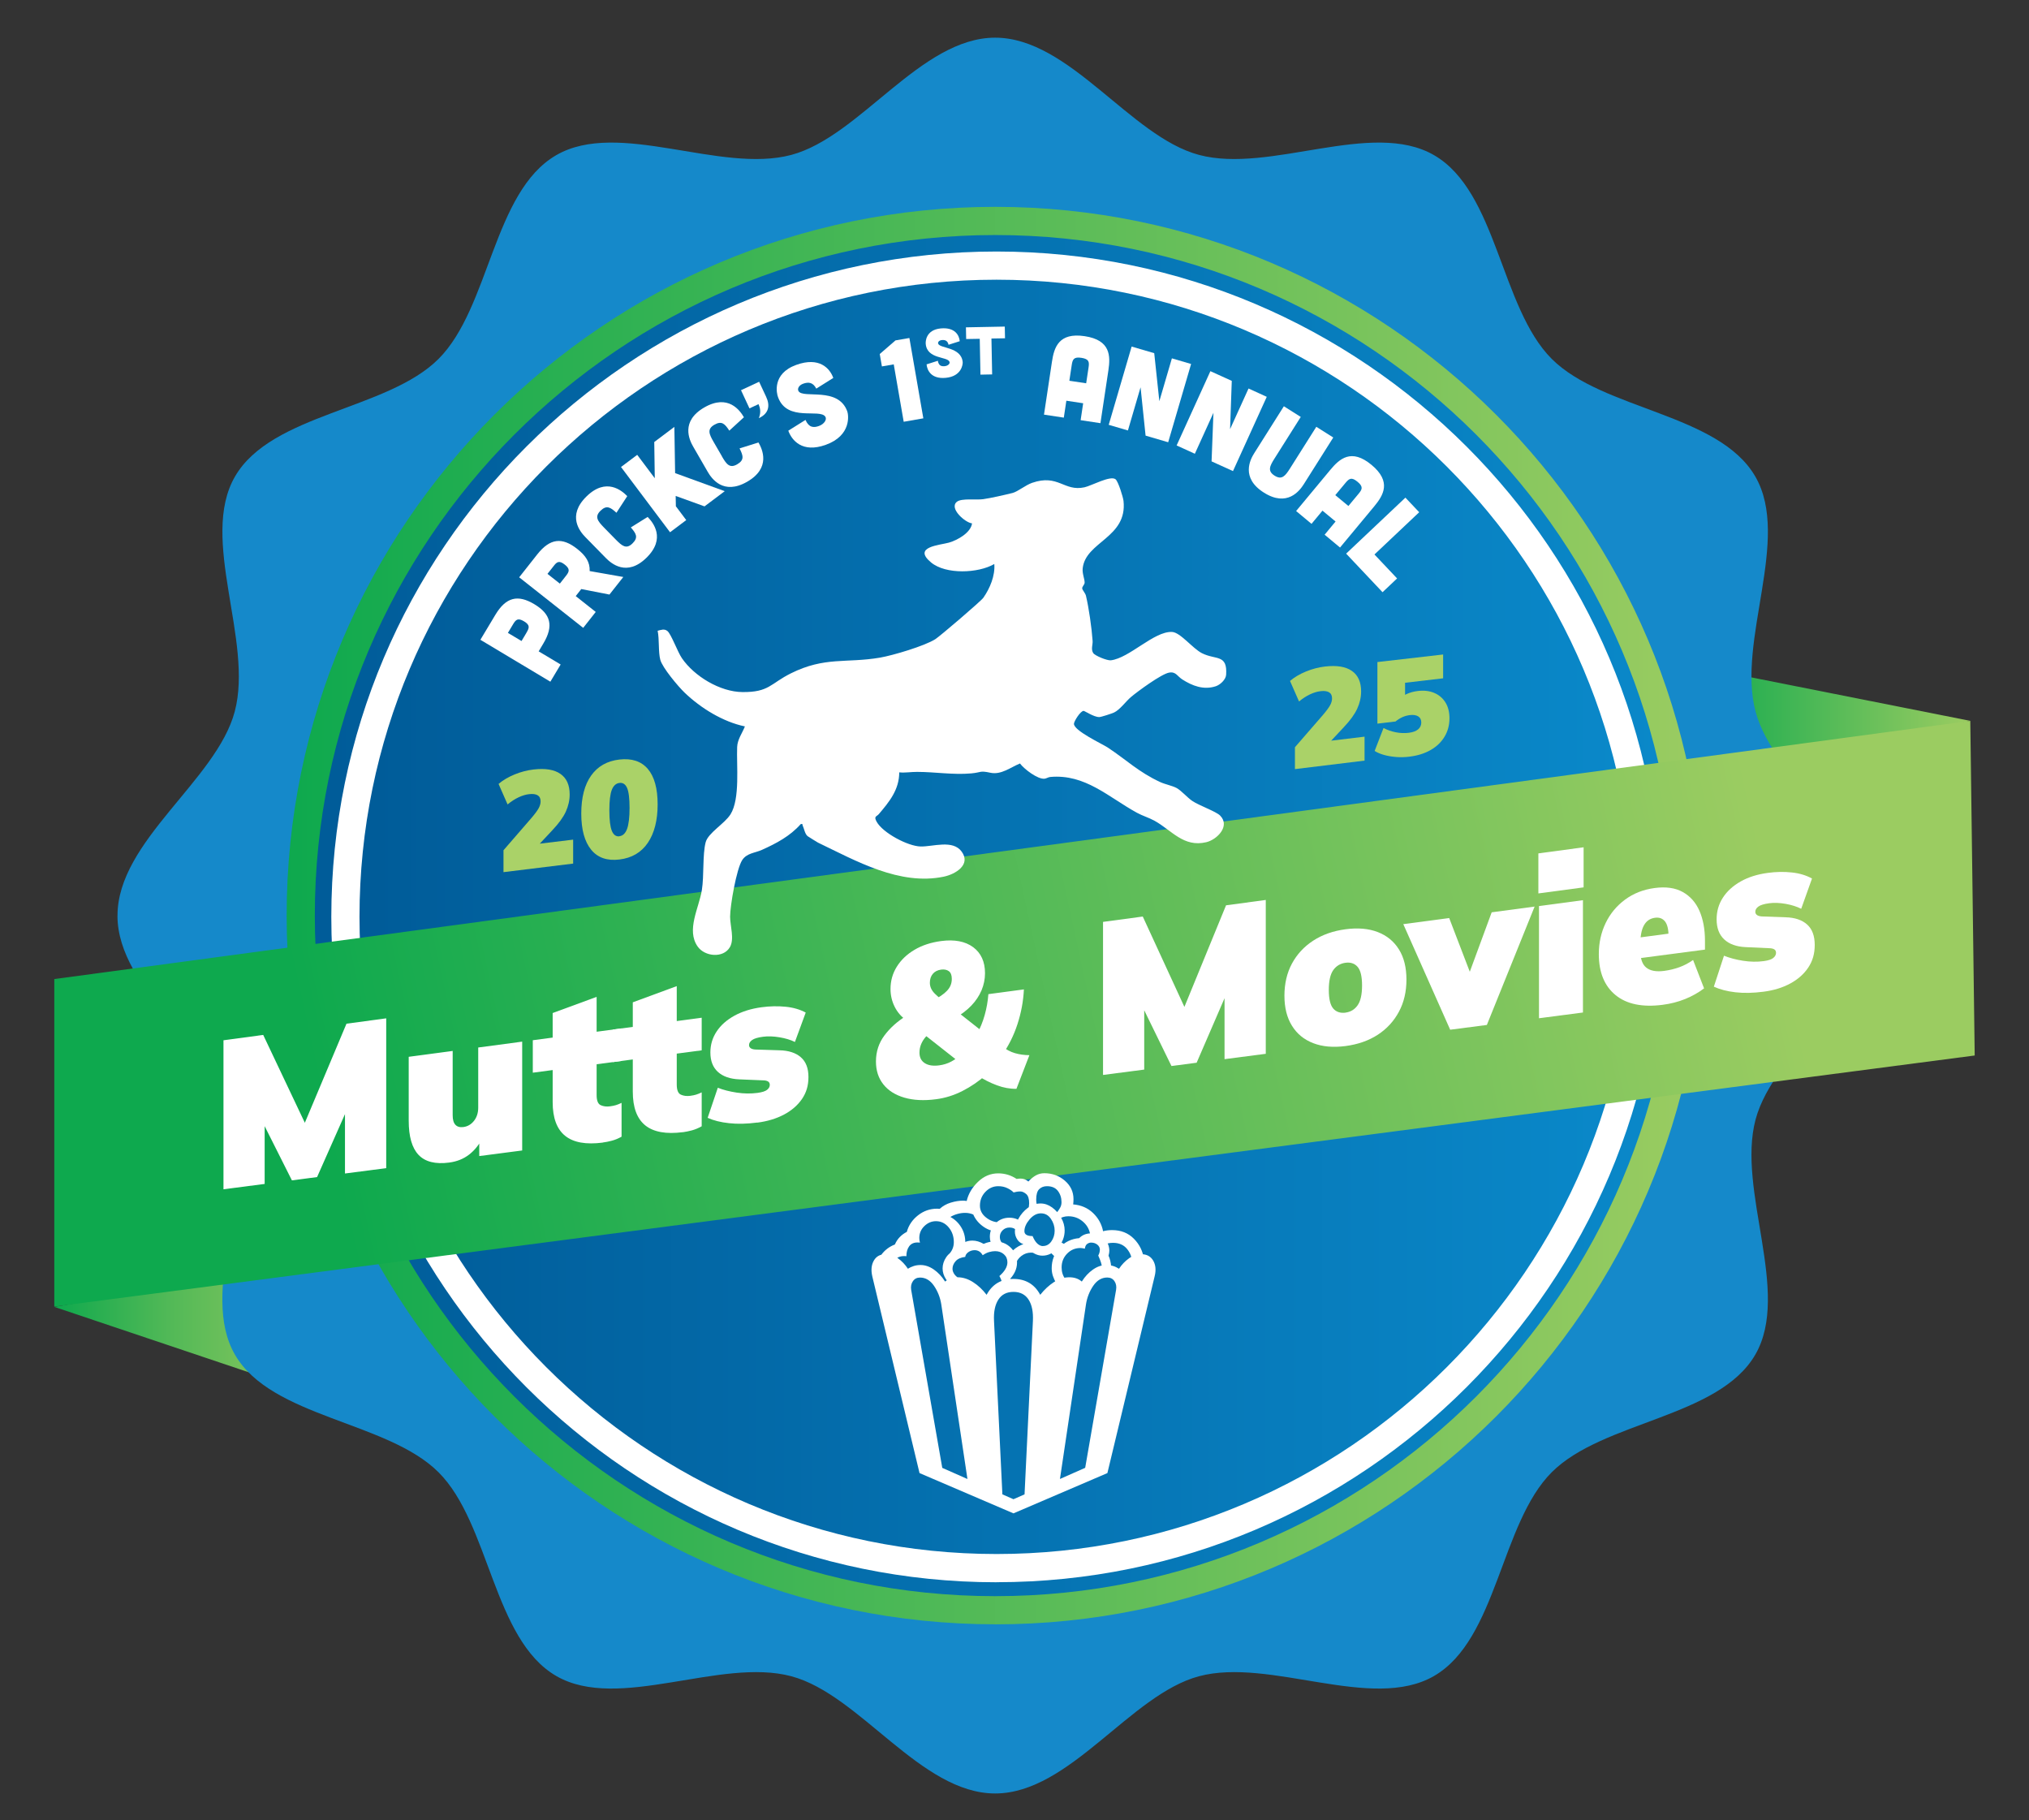 <svg viewBox="0 0 432 387.44" id="Expanded" xmlns:xlink="http://www.w3.org/1999/xlink" xmlns="http://www.w3.org/2000/svg"><rect x="0" y="0" width="432" height="387.44" fill="#333333" stroke="none"/><defs><style> .cls-1 { fill: url(#New_Gradient_Swatch_4-3); } .cls-2 { fill: url(#New_Gradient_Swatch_4-2); } .cls-3 { fill: url(#New_Gradient_Swatch_1-2); } .cls-4 { fill: url(#linear-gradient); } .cls-5 { fill: #fff; } .cls-6 { fill: url(#New_Gradient_Swatch_4); } .cls-7 { fill: url(#New_Gradient_Swatch_1); } .cls-8 { fill: #1589ca; } .cls-9 { fill: #aad268; } </style><linearGradient gradientUnits="userSpaceOnUse" y2="287.23" x2="91.1" y1="287.23" x1="11.56" id="linear-gradient"><stop stop-color="#0ea94e" offset="0"></stop><stop stop-color="#2aaf51" offset=".12"></stop><stop stop-color="#52b957" offset=".31"></stop><stop stop-color="#72c15b" offset=".5"></stop><stop stop-color="#88c75e" offset=".68"></stop><stop stop-color="#96ca60" offset=".85"></stop><stop stop-color="#9bcc61" offset="1"></stop></linearGradient><linearGradient gradientUnits="userSpaceOnUse" y2="152.52" x2="419.5" y1="152.52" x1="359.76" data-name="New Gradient Swatch 4" id="New_Gradient_Swatch_4"><stop stop-color="#0ea94e" offset="0"></stop><stop stop-color="#9bcc61" offset="1"></stop></linearGradient><linearGradient gradientUnits="userSpaceOnUse" y2="194.9" x2="359.76" y1="194.9" x1="64.03" data-name="New Gradient Swatch 1" id="New_Gradient_Swatch_1"><stop stop-color="#005b98" offset="0"></stop><stop stop-color="#0a89ca" offset="1"></stop></linearGradient><linearGradient xlink:href="#New_Gradient_Swatch_4" y2="194.9" x2="362.76" y1="194.9" x1="61.03" data-name="New Gradient Swatch 4" id="New_Gradient_Swatch_4-2"></linearGradient><linearGradient xlink:href="#New_Gradient_Swatch_1" y2="195.17" x2="350.81" y1="195.17" x1="73.54" data-name="New Gradient Swatch 1" id="New_Gradient_Swatch_1-2"></linearGradient><linearGradient xlink:href="#New_Gradient_Swatch_4" y2="181.79" x2="375.63" y1="248.12" x1="70.97" data-name="New Gradient Swatch 4" id="New_Gradient_Swatch_4-3"></linearGradient></defs><g><g><polygon points="62.38 269.53 11.56 278.19 91.1 304.94 62.38 269.53" class="cls-4"></polygon><polygon points="372.48 163.44 419.5 153.45 359.76 141.59 372.48 163.44" class="cls-6"></polygon><path d="M25.02,194.89c0-15.87,21.04-28.76,24.95-43.39,4.05-15.14-7.61-36.8.06-50.06,7.78-13.45,32.44-14.13,43.35-25.05,10.91-10.91,11.6-35.58,25.05-43.36,13.25-7.67,34.92,3.99,50.06-.06,14.63-3.91,27.53-24.95,43.39-24.95s28.76,21.04,43.39,24.95c15.14,4.05,36.81-7.61,50.06.06,13.45,7.78,14.13,32.44,25.05,43.36,10.91,10.91,35.57,11.6,43.35,25.05,7.67,13.26-3.99,34.92.06,50.06,3.91,14.63,24.95,27.53,24.95,43.39s-21.04,28.76-24.95,43.4c-4.05,15.14,7.61,36.8-.06,50.06-7.78,13.45-32.44,14.13-43.35,25.05-10.91,10.91-11.6,35.57-25.05,43.36-13.25,7.67-34.91-3.99-50.06.06-14.63,3.91-27.52,24.95-43.39,24.95s-28.76-21.04-43.39-24.95c-15.14-4.05-36.81,7.61-50.06-.06-13.45-7.78-14.13-32.44-25.05-43.35-10.91-10.91-35.58-11.6-43.36-25.05-7.67-13.26,3.99-34.92-.06-50.06-3.91-14.63-24.95-27.52-24.95-43.39Z" class="cls-8"></path><g><circle r="147.87" cy="194.9" cx="211.9" class="cls-7"></circle><path d="M211.9,345.76c-83.19,0-150.87-67.68-150.87-150.87S128.71,44.03,211.9,44.03s150.87,67.68,150.87,150.87-67.68,150.87-150.87,150.87ZM211.9,50.03c-79.88,0-144.87,64.99-144.87,144.87s64.99,144.87,144.87,144.87,144.87-64.99,144.87-144.87S291.78,50.03,211.9,50.03Z" class="cls-2"></path></g><g><circle r="138.63" cy="195.17" cx="212.17" class="cls-3"></circle><path d="M212.17,336.81c-78.1,0-141.63-63.54-141.63-141.63S134.08,53.54,212.17,53.54s141.63,63.54,141.63,141.63-63.54,141.63-141.63,141.63ZM212.17,59.54c-74.79,0-135.63,60.84-135.63,135.63s60.84,135.63,135.63,135.63,135.63-60.84,135.63-135.63S286.96,59.54,212.17,59.54Z" class="cls-5"></path></g><polygon points="11.56 278.13 420.44 224.68 419.5 153.45 11.56 208.41 11.56 278.13" class="cls-1"></polygon></g><path d="M140.58,140.43c.44,1.69,3.83,5.72,5.19,7.02,3.42,3.28,8.16,6.21,12.83,7.18-.57,1.44-1.58,2.76-1.65,4.37-.16,3.9.66,11.05-1.42,14.35-1.26,2-4.77,3.95-5.29,5.95-.68,2.61-.32,7.11-.8,10.14-.61,3.84-3.38,8.54-.89,12.06,1.51,2.14,5.46,2.53,6.86.11,1-1.74.04-4.49.04-6.49,0-2.34,1.36-10.18,2.58-12.04.98-1.49,2.66-1.49,4.17-2.16,3.09-1.39,6-2.92,8.28-5.49.5-.13.3.04.42.3.3.64.47,1.79,1.05,2.26.1.08,2.07,1.31,2.22,1.38,8.08,3.88,17.39,9.21,26.79,7.24,2.46-.52,5.82-2.52,3.8-5.32-1.89-2.62-6.1-1.04-8.76-1.1-2.71-.06-8.05-2.9-9.35-5.27-.66-1.2-.02-1.06.46-1.62,2.24-2.63,4.35-5.21,4.35-8.89,1.26.13,2.54-.11,3.79-.1,3.82,0,7.72.67,11.54.32,2.2-.2,1.76-.64,4.07-.14s4.31-1.16,6.31-1.97c.86,1.17,3.78,3.41,5.23,3.24.41-.05.79-.33,1.21-.37,7.45-.67,12.37,4.28,18.44,7.61,1.22.67,2.54,1.04,3.76,1.71,3.68,2.04,6.17,5.71,11.01,4.57,2.28-.53,5.18-3.43,2.96-5.67-.88-.89-4.46-2.12-5.95-3.13-1.07-.73-2.31-2.2-3.34-2.75-.92-.49-2.4-.76-3.46-1.25-4.57-2.1-7.26-4.78-11.2-7.37-1.19-.78-7.29-3.6-7.17-5.07.05-.56,1.35-2.66,2.04-2.72.22-.02,2.21,1.34,3.34,1.32.42,0,2.68-.75,3.14-.96,1.26-.58,2.51-2.37,3.61-3.3,1.46-1.23,6.45-4.89,8.11-5.2,1.46-.27,1.75.76,2.81,1.44,2.15,1.38,4.56,2.31,7.15,1.46.94-.31,2.14-1.42,2.2-2.45.29-4.44-2.18-3.08-5.16-4.59-2-1.02-4.6-4.45-6.38-4.52-3.83-.16-9.03,5.56-13.01,6.04-.78.09-3.41-.98-3.76-1.56-.51-.83-.06-1.77-.12-2.57-.19-2.76-.8-7.03-1.42-9.63-.13-.53-.74-1.18-.79-1.51-.06-.45.5-.8.51-1.26.02-.79-.54-1.92-.41-3.07.63-5.68,9.54-6.48,8.69-14.33-.09-.81-1.12-4.15-1.7-4.61-1.09-.86-5.12,1.38-6.6,1.71-4.39.97-5.56-2.88-11.16-.95-1.37.47-3.13,1.91-4.17,2.16-1.65.41-4.61,1.09-6.26,1.32-1.48.21-4.56-.24-5.57.54-1.78,1.38,1.76,4.47,3.21,4.61-.25,1.98-3.1,3.58-4.93,4.1-1.95.55-7.83.87-3.79,4.22,3.13,2.6,10.04,2.32,13.46.33.2,2.48-.93,5.18-2.33,7.18-.51.73-9.2,8.16-10.23,8.82-2.27,1.45-9.05,3.46-11.78,3.93-7.22,1.23-11.73-.26-18.98,3.35-4.37,2.18-4.62,4.03-10.3,3.98-4.76-.04-10.25-3.35-12.9-7.22-.91-1.33-2.28-5.12-3.07-5.77-.66-.54-1.38-.24-2.09-.06.39,1.87.11,4.44.57,6.21Z" class="cls-5" id="Dog"></path><path d="M215.77,322.14l-19.99-8.57-10.06-41.89c-.3-1.32-.19-2.44.33-3.34.52-.91,1.35-1.36,2.49-1.36.95,0,1.83.29,2.65.87.81.58,1.52,1.32,2.12,2.23.39-.26.81-.45,1.25-.59.44-.14.92-.21,1.43-.21.98,0,1.92.32,2.84.96.92.64,1.71,1.49,2.39,2.56.72-.6,1.61-.91,2.68-.91s2.2.34,3.27,1.03c1.07.68,2.03,1.58,2.89,2.7,1.21-2.25,3.11-3.38,5.71-3.38s4.5,1.13,5.71,3.38c.88-1.11,1.85-2.01,2.91-2.7,1.06-.68,2.14-1.03,3.26-1.03s1.96.3,2.68.91c.67-1.07,1.47-1.92,2.39-2.56.92-.64,1.86-.96,2.84-.96.51,0,.99.07,1.45.21.45.14.86.34,1.24.59.6-.91,1.32-1.65,2.14-2.23.82-.58,1.7-.87,2.63-.87,1.14,0,1.97.45,2.51,1.36.53.91.64,2.02.31,3.34l-10.06,41.89-19.99,8.57ZM224.86,273.07c-.28-.44-.5-.92-.68-1.45-.17-.52-.26-1.07-.26-1.65,0-1.69.56-3.15,1.67-4.37,1.11-1.22,2.51-1.9,4.18-2.04.63-.63,1.39-.96,2.3-1.01-.21-1.02-.74-1.89-1.6-2.59-.86-.71-1.87-1.06-3.03-1.06-.37,0-.73.05-1.08.16-.35.1-.67.25-.98.44l-.38-1.36c.26-.32.49-.67.7-1.03.21-.36.31-.76.31-1.2,0-.93-.26-1.73-.77-2.4-.51-.67-1.29-1.01-2.33-1.01-.67,0-1.22.21-1.65.63-.43.42-.64,1.16-.64,2.23,0,.3.03.63.1.98s.19.73.35,1.15h-2.12c.05-.26.09-.5.12-.73.03-.23.05-.44.05-.63,0-.95-.21-1.61-.64-1.97-.43-.36-.84-.54-1.24-.54-.3,0-.57.02-.8.07-.23.05-.44.09-.63.14-.3-.32-.74-.63-1.32-.91-.58-.28-1.23-.42-1.95-.42-1.07,0-1.98.41-2.75,1.22-.77.81-1.15,1.79-1.15,2.93,0,1,.44,1.84,1.31,2.52.87.69,1.84,1.03,2.91,1.03l.07,2.02c-1.28,0-2.43-.35-3.46-1.04-1.03-.7-1.78-1.58-2.25-2.65-.53-.23-1.11-.35-1.74-.35-.56,0-1.11.08-1.67.24-.56.16-1.04.37-1.46.63.95.51,1.72,1.24,2.3,2.19.58.95.87,2.01.87,3.17,0,1.07-.24,2.05-.73,2.96l-2.79-.35c.72-.72,1.08-1.59,1.08-2.61,0-1.23-.37-2.28-1.1-3.15-.73-.87-1.63-1.31-2.7-1.31-.93,0-1.75.35-2.47,1.04-.72.7-1.08,1.54-1.08,2.54,0,.35.05.67.14.98-.14-.02-.31-.03-.52-.03-.79,0-1.38.27-1.78.82-.4.55-.59,1.25-.59,2.11-.09-.02-.18-.03-.26-.03h-.26c-.86,0-1.58.33-2.18.99-.59.66-.89,1.45-.89,2.35h-2.93c0-1.32.38-2.51,1.13-3.55.75-1.04,1.74-1.8,2.94-2.26.26-.6.6-1.13,1.04-1.58.44-.45.94-.82,1.5-1.1.39-1.42,1.19-2.59,2.39-3.53,1.2-.94,2.55-1.41,4.06-1.41.26,0,.44.01.56.03.65-.6,1.43-1.04,2.35-1.32.92-.28,1.79-.42,2.63-.42.12,0,.24,0,.38.02.14.01.27.03.38.05.35-1.51,1.15-2.87,2.4-4.07,1.25-1.21,2.69-1.81,4.32-1.81,1.42,0,2.72.4,3.9,1.18.37-.05.66-.07.87-.07.6,0,1.15.21,1.64.63.53-.58,1.07-1.02,1.62-1.32.55-.3,1.14-.45,1.79-.45,1.67,0,3.12.53,4.35,1.58,1.23,1.06,1.85,2.37,1.85,3.95,0,.21,0,.41-.02.59-.01.19-.03.36-.05.52,1.69.14,3.1.75,4.23,1.83,1.13,1.08,1.84,2.37,2.14,3.88.58-.16,1.22-.24,1.92-.24,1.88,0,3.42.61,4.63,1.83,1.21,1.22,1.93,2.69,2.16,4.4l-2.54.73c0-1.09-.35-2.07-1.06-2.94-.71-.87-1.71-1.31-3.01-1.31-.19,0-.37.01-.56.03-.19.02-.37.06-.56.1.12.23.2.48.26.75.06.27.09.53.09.78,0,.33-.06.68-.17,1.08.3.65.49,1.42.56,2.3l-1.95.28c-.02-.35-.09-.72-.21-1.11-.12-.39-.31-.89-.59-1.5.14-.26.23-.5.28-.73.05-.23.07-.39.07-.49,0-.44-.18-.81-.54-1.1-.36-.29-.81-.44-1.34-.44-.28,0-.55.09-.82.28-.27.19-.44.52-.5,1.01-.44-.09-.74-.14-.91-.14-1.14,0-2.1.4-2.87,1.2-.78.8-1.17,1.78-1.17,2.94,0,.97.27,1.8.8,2.47l-1.95.8ZM205.98,314.82l-5.57-37.16c-.23-1.46-.75-2.78-1.55-3.95-.8-1.17-1.79-1.76-2.98-1.76-.65,0-1.16.26-1.51.77-.36.51-.48,1.13-.37,1.85l6.62,37.89,5.36,2.37ZM203.65,274.18c-.98-.46-1.71-1.07-2.21-1.83-.5-.75-.75-1.54-.75-2.35s.26-1.64.78-2.4c.52-.77,1.32-1.32,2.39-1.67.7-1.23,1.75-1.85,3.17-1.85.79,0,1.59.23,2.4.7.77-.35,1.58-.52,2.44-.52,1.32,0,2.43.44,3.33,1.32.89.88,1.34,1.94,1.34,3.17,0,1.42-.64,2.73-1.92,3.93l.31-1.01c.09.19.17.43.23.73.06.3.1.62.12.94l-1.91.1c-.05-.46-.13-.85-.26-1.15-.13-.3-.24-.52-.33-.66,1.14-1,1.71-1.97,1.71-2.93,0-.7-.25-1.27-.75-1.71-.5-.44-1.12-.66-1.86-.66-.39,0-.82.06-1.27.19-.45.13-.91.35-1.38.68-.23-.39-.49-.67-.78-.84-.29-.16-.6-.24-.92-.24-.51,0-.96.14-1.36.42-.39.28-.62.62-.66,1.01-.93.12-1.61.42-2.05.92-.44.5-.66,1.04-.66,1.62,0,.44.17.87.5,1.29.34.42.83.74,1.48.98l-1.11,1.81ZM211.48,265.62c-.49-.74-.73-1.53-.73-2.37,0-1.14.41-2.09,1.22-2.87.81-.78,1.79-1.17,2.93-1.17,1.23,0,2.26.45,3.1,1.36l-1.29,1.81c-.33-.72-.92-1.08-1.78-1.08-.58,0-1.07.2-1.46.59s-.59.86-.59,1.39c0,.7.27,1.22.8,1.57l-2.19.77ZM215.77,319.14l2.37-1.04,1.78-36.91c.09-1.93-.21-3.44-.92-4.54-.71-1.1-1.78-1.65-3.22-1.65s-2.51.55-3.22,1.65c-.71,1.1-1.02,2.62-.92,4.54l1.78,36.91,2.37,1.04ZM216.22,269.21l-1.39-2.02c.51-.79,1.19-1.42,2.04-1.9.85-.48,1.77-.71,2.77-.71.35,0,.61.02.8.07l.17,2.16c-.35-.12-.71-.17-1.08-.17-.77,0-1.46.24-2.09.73-.63.49-1.03,1.1-1.22,1.85ZM221.93,267.29c-.6,0-1.21-.17-1.83-.52-.62-.35-1.16-.93-1.62-1.74-.84-.19-1.45-.55-1.83-1.1-.38-.55-.57-1.14-.57-1.79,0-.88.25-1.78.75-2.7.5-.92,1.17-1.69,2-2.32.84-.63,1.74-.94,2.72-.94.86,0,1.68.28,2.46.85.78.57,1.42,1.29,1.92,2.18.5.88.75,1.79.75,2.72,0,1.35-.48,2.58-1.44,3.69-.96,1.11-2.06,1.67-3.29,1.67ZM222.04,265.24c.74,0,1.35-.33,1.81-.99.46-.66.7-1.42.7-2.28,0-.91-.27-1.75-.8-2.52-.53-.78-1.24-1.17-2.12-1.17s-1.69.43-2.42,1.29c-.73.86-1.1,1.69-1.1,2.51,0,.7.58,1.04,1.74,1.04.32.77.68,1.31,1.06,1.64.38.33.76.49,1.13.49ZM225.03,267.95l-1.88-1.85,2.23-1.95,1.78.98-2.12,2.82ZM225.69,314.82l5.36-2.37,6.58-37.89c.12-.72,0-1.33-.35-1.85-.35-.51-.86-.77-1.53-.77-1.18,0-2.18.59-2.98,1.76-.8,1.17-1.32,2.49-1.55,3.95l-5.54,37.16Z" class="cls-5" id="Popcorn"></path></g><g id="Text"><g><path d="M105.47,130.87c2.27-3.79,4.8-4.35,8.29-2.26,3.49,2.09,4.19,4.59,1.92,8.38l-.99,1.66,4.68,2.8-2.19,3.66-14.9-8.92,3.19-5.32ZM112.1,134.66c.61-1.02.79-1.61-.53-2.4-1.32-.79-1.75-.36-2.36.67l-1.07,1.79,2.9,1.73,1.07-1.79Z" class="cls-5"></path><path d="M132.71,122.82l-2.95,3.74-6-1.17-1.18,1.5,4.26,3.37-2.67,3.39-13.63-10.76,3.84-4.87c2.74-3.47,5.32-3.7,8.51-1.18,1.85,1.46,2.73,2.82,2.66,4.72l7.16,1.26ZM116.57,122.16l2.63,2.07,1.26-1.6c.74-.93.99-1.49-.22-2.45-1.21-.95-1.69-.58-2.41.37l-1.26,1.6Z" class="cls-5"></path><path d="M131.11,114.86c1.34,1.36,2.24,2.11,3.55.82s.78-2.11-.35-3.41l3.58-2.23c1.15,1.17,3.95,4.57-.24,8.68-4.2,4.12-7.52,1.22-8.67.05l-4.34-4.43c-1.15-1.17-3.97-4.55.23-8.66,4.2-4.12,7.54-1.24,8.68-.07l-2.3,3.54c-1.27-1.15-2.09-1.71-3.4-.42-1.31,1.28-.58,2.2.75,3.57l2.5,2.55Z" class="cls-5"></path><path d="M154.3,104.56l-4.3,3.23-6.14-2.22.04,2.2,2.21,2.94-3.45,2.59-10.44-13.89,3.45-2.59,3.74,4.98-.11-7.71,4.28-3.22.16,9.84,10.55,3.84Z" class="cls-5"></path><path d="M153.71,97.16c.96,1.65,1.65,2.6,3.24,1.68s1.28-1.86.51-3.39l4.03-1.26c.82,1.42,2.69,5.41-2.4,8.35-5.09,2.94-7.59-.69-8.41-2.11l-3.1-5.37c-.82-1.42-2.71-5.39,2.38-8.33,5.09-2.94,7.61.68,8.43,2.09l-3.11,2.85c-.94-1.43-1.6-2.17-3.19-1.25s-1.11,1.99-.16,3.64l1.79,3.09Z" class="cls-5"></path><path d="M161.63,81.27l1.49,3.19c.86,1.84.63,3.54-1.55,4.55.53-1.34.23-2.27-.07-2.98l-1.93.9-1.8-3.87,3.87-1.8Z" class="cls-5"></path><path d="M173.8,82.73c-.7-1.36-1.66-1.46-2.8-1.05-.91.33-1.28,1.07-.99,1.57.98,1.7,8.46-1.04,10.39,4.33.25.7.95,5.12-4.59,7.11-5,1.8-7.23-.96-7.97-3.01l3.66-2.29c.72,1.64,1.72,1.7,2.86,1.29,1.14-.41,1.74-1.39,1.37-1.97-1.16-1.82-8.14,1.19-10.08-4.18-.28-.69-1.34-4.98,3.89-6.86,4.9-1.77,7.14.72,7.88,2.78l-3.63,2.28Z" class="cls-5"></path><path d="M193.62,71.94l2.97,17.11-4.18.73-2.12-12.22-2.52.44-.46-2.64,3.35-2.9,2.96-.51Z" class="cls-5"></path><path d="M201.96,73.39c-.2-.87-.72-1.07-1.43-1-.56.05-.88.42-.79.74.31,1.1,4.93.65,5.23,3.96.04.43-.21,3.03-3.63,3.34-3.08.28-3.94-1.6-4.06-2.87l2.4-.76c.17,1.03.72,1.21,1.43,1.15.71-.06,1.19-.53,1.06-.91-.39-1.2-4.77-.52-5.07-3.83-.05-.43-.03-3,3.2-3.3,3.02-.28,3.93,1.45,4.04,2.72l-2.39.76Z" class="cls-5"></path><path d="M208.6,72.12l-2.89.05-.05-2.49,8.27-.16.05,2.49-2.89.05.15,7.64-2.49.05-.15-7.64Z" class="cls-5"></path><path d="M234.3,90.08l-4.22-.64.54-3.6-3.58-.54-.54,3.6-4.22-.64,1.69-11.23c.46-3.09,1.45-6.3,6.97-5.47,5.52.83,5.51,4.19,5.05,7.28l-1.69,11.23ZM231.77,78.21c.18-1.18.09-1.79-1.52-2.04s-1.88.32-2.06,1.5l-.51,3.38,3.58.54.51-3.38Z" class="cls-5"></path><path d="M245.75,75.18l1.09,10.22,2.67-9.12,4.09,1.2-4.88,16.66-4.81-1.41-1.07-10.29-2.69,9.19-4.09-1.2,4.88-16.66,4.81,1.41Z" class="cls-5"></path><path d="M262.26,81.08l-.36,10.27,3.93-8.65,3.88,1.77-7.19,15.81-4.56-2.07.4-10.34-3.96,8.72-3.88-1.77,7.19-15.81,4.56,2.07Z" class="cls-5"></path><path d="M276.95,88.75l-5.59,8.85c-1.02,1.61-1.54,2.67.01,3.65,1.55.98,2.28.06,3.3-1.55l5.59-8.85,3.61,2.28-6.29,9.96c-.88,1.38-3.51,4.91-8.48,1.77-4.97-3.14-2.92-7.04-2.04-8.42l6.29-9.96,3.61,2.28Z" class="cls-5"></path><path d="M285.31,116.55l-3.28-2.73,2.33-2.81-2.79-2.31-2.33,2.81-3.28-2.73,7.26-8.74c2-2.41,4.5-4.65,8.8-1.08,4.29,3.57,2.55,6.44.55,8.85l-7.26,8.74ZM289.28,105.08c.76-.92,1.01-1.49-.25-2.53s-1.77-.7-2.54.22l-2.19,2.63,2.79,2.31,2.19-2.63Z" class="cls-5"></path><path d="M302.16,109.04l-9.52,8.99,4.82,5.1-3.1,2.93-7.75-8.21,12.62-11.92,2.93,3.1Z" class="cls-5"></path></g><g><path d="M47.58,253.18v-31.74l8.46-1.14,9.63,20.32-1.53.2,9.63-22.91,8.46-1.14v31.89l-8.78,1.14v-17.22l2.16-.29-8.1,18.27-5.36.7-8.1-16.11,2.3-.3v17.17l-8.78,1.14Z" class="cls-5"></path><path d="M95.66,247.47c-2.97.39-5.15-.16-6.55-1.64-1.4-1.48-2.09-3.91-2.09-7.29v-13.58l9.36-1.25v13.69c0,.94.19,1.61.58,2.03.39.42.96.58,1.71.48.9-.12,1.65-.56,2.25-1.32.6-.76.9-1.7.9-2.82v-12.79l9.36-1.25v23.17l-9.14,1.19v-3.81l.72-.09c-.75,1.49-1.72,2.69-2.9,3.6-1.19.91-2.59,1.47-4.21,1.68Z" class="cls-5"></path><path d="M128.34,243.22c-3.57.46-6.24-.01-8.01-1.44-1.77-1.42-2.66-3.81-2.66-7.18v-6.82l-4.23.56v-6.91l4.23-.56v-5.23l9.36-3.44v7.42l5.31-.71v6.93l-5.31.7v6.56c0,1.18.29,1.9.88,2.16.58.26,1.24.34,1.96.24.51-.07.94-.15,1.28-.26.34-.11.74-.26,1.19-.48v7.2c-.72.4-1.42.69-2.09.86-.68.18-1.31.31-1.91.38Z" class="cls-5"></path><path d="M145.4,241c-3.57.46-6.24-.02-8.01-1.44-1.77-1.43-2.66-3.82-2.66-7.2v-6.84l-4.23.56v-6.92l4.23-.56v-5.24l9.36-3.45v7.44l5.31-.71v6.94l-5.31.7v6.57c0,1.19.29,1.91.88,2.17.58.26,1.24.34,1.96.25.51-.07.94-.15,1.28-.26.34-.11.74-.26,1.19-.48v7.22c-.72.4-1.42.69-2.09.87-.68.18-1.31.31-1.91.39Z" class="cls-5"></path><path d="M161.25,238.95c-2.22.29-4.22.34-6.01.14-1.79-.19-3.31-.57-4.57-1.14l2.16-6.4c1.17.46,2.51.8,4.03,1.03,1.52.23,2.99.25,4.43.06.96-.13,1.64-.34,2.03-.65.39-.31.58-.66.58-1.06,0-.34-.13-.58-.38-.73-.25-.15-.61-.23-1.06-.23l-5.04-.21c-1.95-.08-3.47-.6-4.55-1.57-1.08-.97-1.62-2.35-1.62-4.15,0-1.64.44-3.13,1.33-4.47.88-1.34,2.15-2.46,3.78-3.36,1.64-.9,3.56-1.5,5.78-1.8,1.77-.24,3.47-.27,5.11-.11,1.64.16,3.07.58,4.3,1.24l-2.3,6.26c-.93-.46-2.03-.79-3.31-1-1.28-.21-2.44-.25-3.49-.11-1.11.15-1.88.38-2.32.7-.44.32-.65.67-.65,1.07,0,.27.11.5.34.66.23.17.58.27,1.06.29l5.04.16c1.98.04,3.51.54,4.59,1.48,1.08.94,1.62,2.34,1.62,4.21s-.46,3.33-1.37,4.67c-.92,1.34-2.19,2.45-3.83,3.32-1.64.87-3.53,1.44-5.69,1.72Z" class="cls-5"></path><path d="M216.44,231.77c-1.38.03-2.78-.22-4.19-.75-1.41-.52-2.79-1.22-4.14-2.09l1.85-.15c-1.53,1.37-3.2,2.51-5.02,3.44-1.82.93-3.7,1.52-5.65,1.77-2.58.34-4.83.22-6.75-.34-1.92-.56-3.41-1.5-4.46-2.82-1.05-1.32-1.58-2.94-1.58-4.87,0-2.08.6-3.93,1.8-5.54,1.2-1.61,2.75-3,4.64-4.17l1.62-1-1.49,1.99c-1.11-.74-1.97-1.71-2.57-2.9-.6-1.19-.9-2.46-.9-3.81,0-1.75.45-3.34,1.35-4.77.9-1.44,2.15-2.63,3.76-3.58,1.6-.95,3.49-1.57,5.65-1.86,2.85-.38,5.12.05,6.82,1.29,1.69,1.25,2.54,3.1,2.54,5.55,0,1.26-.25,2.47-.74,3.65-.5,1.17-1.22,2.26-2.18,3.26-.96,1-2.15,1.9-3.56,2.7l.18-1.73,6.35,5.01-1.85.24c.75-1.36,1.33-2.76,1.73-4.21.41-1.45.67-2.94.79-4.46l7.56-1.01c-.12,2.51-.58,4.97-1.37,7.4-.79,2.43-1.9,4.64-3.31,6.63v-1.94c.9.71,1.82,1.21,2.77,1.48.95.28,1.98.42,3.08.43l-2.75,7.14ZM199.96,226.78c.93-.12,1.78-.39,2.54-.79.77-.41,1.52-.95,2.27-1.63l-.23,1.96-8.82-6.94,3.92-.47-1.08.6c-.54.32-1.02.71-1.44,1.18-.42.47-.75.99-.99,1.56-.24.57-.36,1.17-.36,1.82,0,1.01.37,1.76,1.13,2.24.75.48,1.77.64,3.06.47ZM200.37,206.4c-.75.1-1.34.4-1.76.9-.42.5-.63,1.13-.63,1.9,0,.43.09.84.27,1.23.18.39.46.77.83,1.13.38.36.83.77,1.37,1.22l-1.98.26c1.44-.71,2.5-1.43,3.17-2.15.68-.72,1.01-1.55,1.01-2.5,0-.8-.21-1.35-.63-1.66-.42-.31-.98-.42-1.67-.33Z" class="cls-5"></path><path d="M234.85,228.83v-32.59l8.46-1.14,9.63,20.9-1.53.2,9.63-23.49,8.46-1.14v32.75l-8.78,1.14v-17.68l2.16-.29-8.1,18.73-5.36.7-8.1-16.57,2.3-.3v17.63l-8.78,1.14Z" class="cls-5"></path><path d="M286.48,222.67c-2.64.34-4.94.14-6.89-.62-1.95-.75-3.46-1.99-4.52-3.71-1.07-1.72-1.6-3.85-1.6-6.39s.53-4.85,1.6-6.83c1.07-1.98,2.57-3.61,4.52-4.88,1.95-1.27,4.25-2.08,6.89-2.43s4.93-.15,6.87.6c1.94.75,3.44,1.98,4.5,3.69,1.07,1.71,1.6,3.85,1.6,6.43s-.53,4.83-1.6,6.83c-1.07,2-2.57,3.64-4.5,4.9-1.94,1.26-4.22,2.06-6.87,2.41ZM286.48,215.55c1.08-.14,1.94-.66,2.57-1.55.63-.89.95-2.3.95-4.22s-.32-3.25-.95-3.97c-.63-.72-1.49-1.01-2.57-.87s-1.98.67-2.61,1.56c-.63.89-.95,2.3-.95,4.22s.32,3.25.95,3.97c.63.72,1.5,1.01,2.61.87Z" class="cls-5"></path><path d="M308.77,219.21l-9.99-22.49,9.77-1.3,5.22,13.6-1.71.22,5.54-15.04,9.14-1.22-10.17,25.2-7.79,1.01Z" class="cls-5"></path><path d="M327.54,190.18v-8.52l9.63-1.3v8.53l-9.63,1.29ZM327.67,216.75v-23.88l9.36-1.25v23.91l-9.36,1.22Z" class="cls-5"></path><path d="M354.01,213.89c-4.32.56-7.67-.13-10.04-2.07-2.37-1.94-3.56-4.85-3.56-8.73,0-2.41.49-4.61,1.46-6.62.97-2.01,2.36-3.67,4.14-4.98,1.79-1.32,3.88-2.14,6.28-2.46s4.4-.04,5.99.85c1.59.89,2.78,2.23,3.56,4.02.78,1.8,1.17,3.92,1.17,6.36v1.88l-14.68,1.93v-4.41l7.7-1.02-.77.76c0-1.53-.25-2.62-.76-3.26-.51-.64-1.22-.9-2.12-.78-1.05.14-1.84.67-2.36,1.61-.53.93-.79,2.35-.79,4.26v.99c0,1.82.43,3.07,1.28,3.75.86.69,2.12.92,3.8.7,1.14-.15,2.22-.41,3.24-.78,1.02-.37,2-.88,2.93-1.54l2.34,6.04c-1.2.91-2.54,1.66-4.03,2.27-1.49.6-3.08,1.01-4.79,1.23Z" class="cls-5"></path><path d="M375.48,211.1c-2.22.29-4.22.33-6.01.12-1.79-.21-3.31-.61-4.57-1.19l2.16-6.59c1.17.47,2.51.83,4.03,1.07,1.52.24,2.99.27,4.43.08.96-.13,1.64-.35,2.03-.67.39-.32.59-.68.59-1.09,0-.35-.13-.6-.38-.75-.26-.15-.61-.23-1.06-.24l-5.04-.23c-1.95-.09-3.47-.63-4.55-1.64-1.08-1-1.62-2.43-1.62-4.28,0-1.69.44-3.23,1.33-4.6.88-1.37,2.15-2.52,3.78-3.45,1.64-.93,3.56-1.53,5.79-1.83,1.77-.24,3.47-.27,5.11-.09,1.64.17,3.07.61,4.3,1.29l-2.3,6.44c-.93-.47-2.03-.82-3.31-1.05-1.28-.22-2.44-.27-3.49-.13-1.11.15-1.88.38-2.32.71-.44.32-.65.69-.65,1.1,0,.28.11.51.34.69.22.17.58.28,1.06.31l5.04.18c1.98.05,3.51.57,4.59,1.54,1.08.97,1.62,2.42,1.62,4.34s-.46,3.43-1.37,4.81c-.92,1.38-2.19,2.51-3.83,3.4-1.64.89-3.53,1.47-5.69,1.75Z" class="cls-5"></path></g><g><path d="M107.2,185.64v-4.65l5.98-6.9c.71-.83,1.2-1.5,1.49-2.01.28-.51.43-1.01.43-1.5,0-.61-.21-1.04-.63-1.29-.42-.25-1.03-.33-1.81-.24-.71.08-1.45.3-2.22.66-.78.36-1.57.87-2.37,1.53l-1.92-4.37c.94-.8,2.08-1.47,3.4-2.01,1.33-.55,2.68-.9,4.05-1.06,2.51-.29,4.42.02,5.73.94,1.31.91,1.96,2.37,1.96,4.36,0,1.25-.28,2.47-.82,3.67-.55,1.2-1.51,2.53-2.89,3.98l-4.33,4.63v-1.59l8.78-1.06v5.1l-14.82,1.82Z" class="cls-9"></path><path d="M131.89,182.96c-2.61.32-4.62-.37-6.02-2.08-1.4-1.71-2.11-4.28-2.11-7.69s.7-6.14,2.11-8.11c1.4-1.97,3.41-3.1,6.02-3.4s4.64.36,6.04,2c1.39,1.63,2.09,4.15,2.09,7.54s-.7,6.14-2.09,8.19c-1.39,2.05-3.41,3.23-6.04,3.55ZM131.89,178c.73-.09,1.27-.61,1.62-1.55.35-.95.53-2.44.53-4.48s-.18-3.46-.53-4.25c-.35-.79-.89-1.15-1.62-1.06s-1.27.57-1.62,1.45c-.35.88-.53,2.34-.53,4.39s.18,3.5.53,4.36c.35.86.89,1.25,1.62,1.16Z" class="cls-9"></path></g><g><path d="M275.71,163.71v-4.65l5.98-6.89c.71-.83,1.2-1.5,1.49-2.01.29-.51.43-1.01.43-1.5,0-.61-.21-1.04-.63-1.29-.42-.25-1.03-.34-1.81-.24-.71.08-1.45.3-2.22.66-.78.36-1.57.87-2.37,1.53l-1.92-4.37c.94-.8,2.08-1.47,3.4-2.01,1.33-.54,2.68-.9,4.05-1.06,2.51-.29,4.42.02,5.73.94,1.31.91,1.96,2.37,1.96,4.36,0,1.25-.28,2.47-.83,3.67-.55,1.2-1.51,2.53-2.89,3.98l-4.33,4.63v-1.59l8.78-1.06v5.1l-14.82,1.81Z" class="cls-9"></path><path d="M300.07,161.07c-.94.12-1.88.14-2.81.07-.93-.07-1.8-.22-2.59-.44-.79-.22-1.46-.51-1.99-.85l1.89-4.88c.82.43,1.7.73,2.62.91.92.18,1.84.22,2.74.11s1.53-.35,1.99-.72c.46-.38.69-.87.69-1.47s-.22-1.04-.66-1.31c-.44-.27-1.04-.36-1.78-.27-.55.07-1.08.21-1.58.44-.5.23-.99.53-1.46.92l-3.86.46v-13.11l13.99-1.61v5.07l-8.1.95v3.45l-1.38.16c.45-.5,1.04-.91,1.75-1.23.72-.32,1.5-.53,2.34-.63,1.33-.16,2.51-.02,3.52.42,1.01.43,1.8,1.11,2.37,2.03.57.92.85,2.04.85,3.36,0,1.44-.34,2.73-1.03,3.89-.69,1.16-1.67,2.11-2.95,2.85-1.28.74-2.8,1.22-4.57,1.43Z" class="cls-9"></path></g></g></svg> 